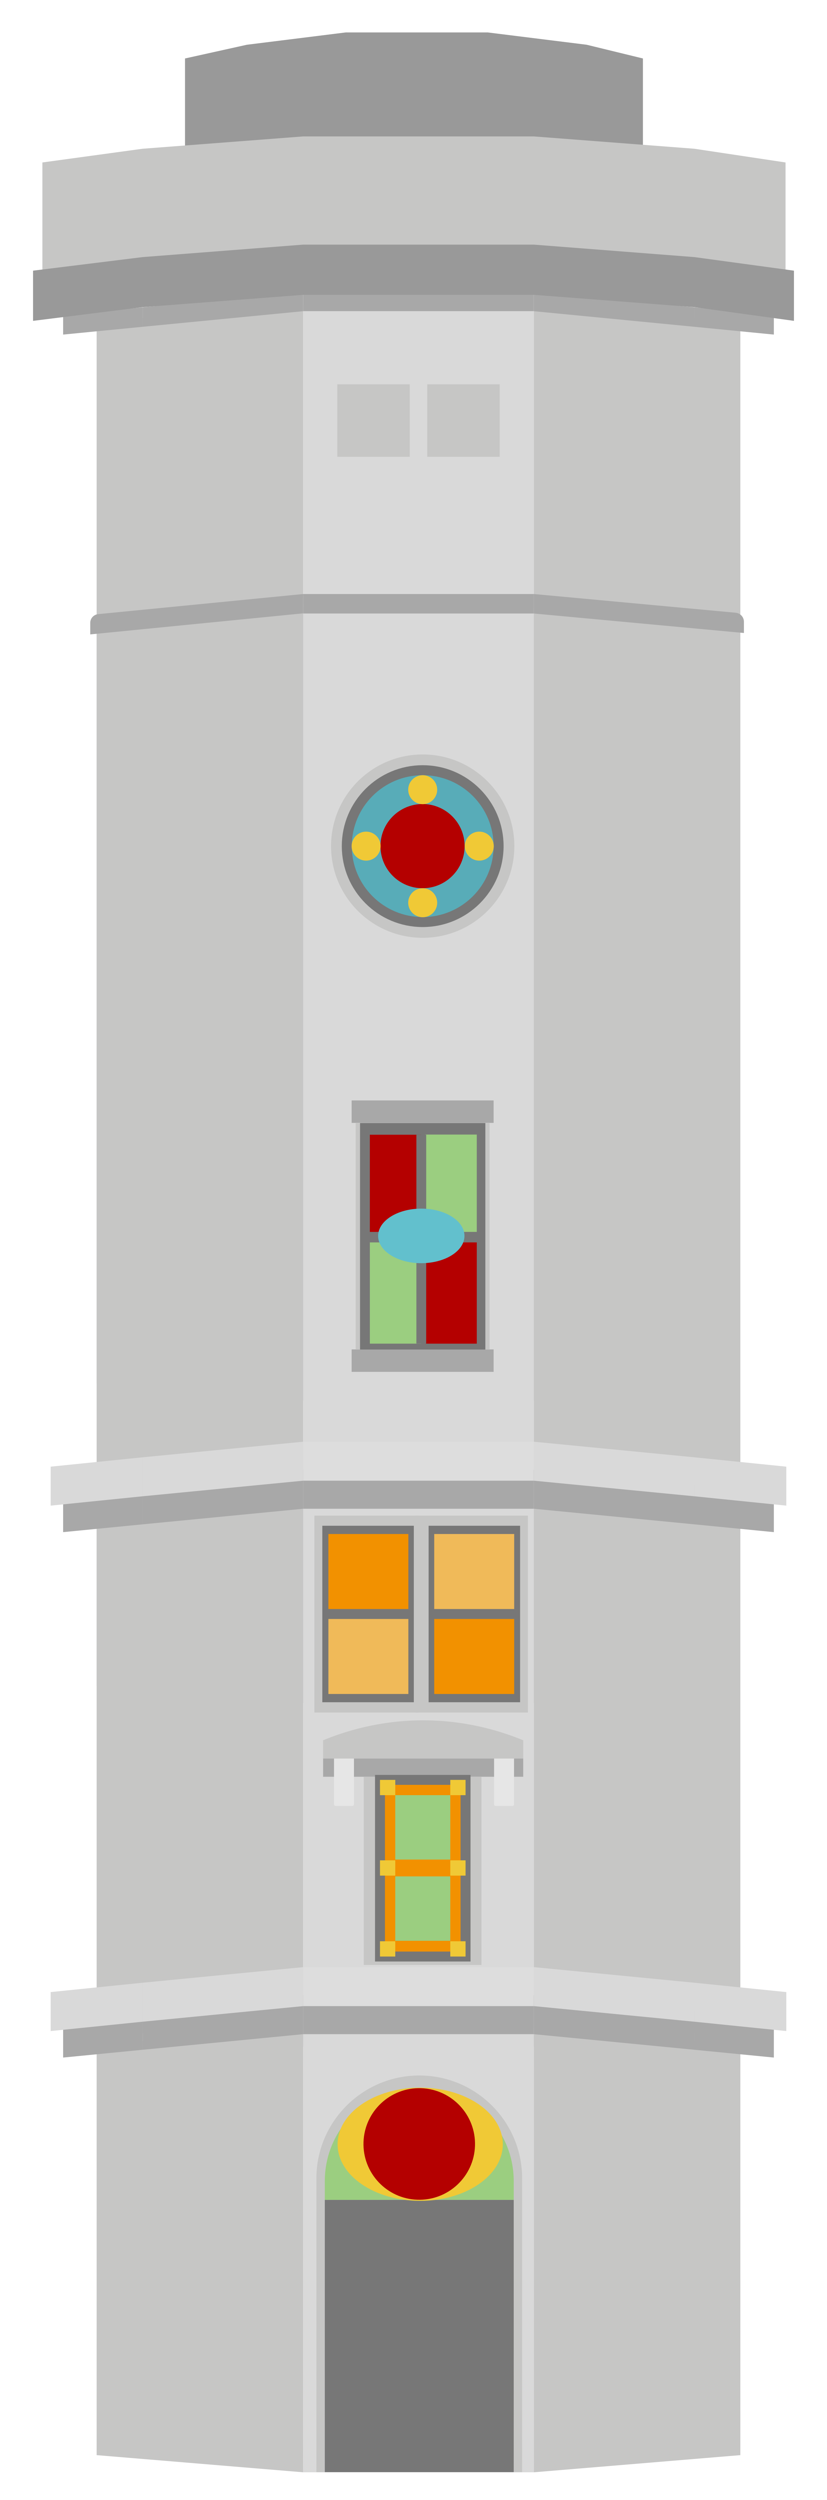<?xml version="1.0" encoding="utf-8"?>
<!-- Generator: Adobe Illustrator 24.0.0, SVG Export Plug-In . SVG Version: 6.00 Build 0)  -->
<svg version="1.1" id="Ebene_1" xmlns="http://www.w3.org/2000/svg" xmlns:xlink="http://www.w3.org/1999/xlink" x="0px" y="0px"
	 viewBox="0 0 530.6 1603.4" style="enable-background:new 0 0 530.6 1603.4;" xml:space="preserve">
<style type="text/css">
	.st0{fill:#D9D9D9;}
	.st1{fill:#C6C6C5;}
	.st2{fill:#A8A8A8;}
	.st3{fill:none;}
	.st4{fill:#DDDDDD;}
	.st5{fill:#E6E6E6;}
	.st6{fill:#F29100;stroke:#777777;stroke-width:6.381;stroke-miterlimit:10;}
	.st7{fill:#F0C936;}
	.st8{fill:#9BCE80;}
	.st9{fill:#777777;}
	.st10{fill:#F29100;}
	.st11{fill:#F0BA59;}
	.st12{fill:#58ACB8;stroke:#777777;stroke-width:6.381;stroke-miterlimit:10;}
	.st13{fill:#B40000;}
	.st14{fill:none;stroke:#777777;stroke-width:6.299;stroke-miterlimit:10;}
	.st15{fill:none;stroke:#777777;stroke-width:6.737;stroke-miterlimit:10;}
	.st16{fill:#62C0CD;}
	.st17{fill:#58ACB8;stroke:#777777;stroke-width:6.407;stroke-miterlimit:10;}
	.st18{fill:#999999;}
</style>
<g>
	<g>
		<rect x="194.5" y="199.6" class="st0" width="148" height="698.8"/>
		<polygon class="st1" points="62,887.4 194.5,898.4 194.5,195.6 62,206.6 		"/>
		<rect x="194.5" y="187.1" class="st2" width="148" height="12.5"/>
		<polygon class="st2" points="194.5,187.1 91.5,197.1 91.5,209.6 194.5,199.6 		"/>
		<polygon class="st2" points="91.5,197.1 40.5,202.1 40.5,214.6 91.5,209.6 		"/>
		<polygon class="st1" points="475,887.4 342.5,898.4 342.5,195.6 475,206.6 		"/>
		<polygon class="st2" points="342.5,187.1 445.5,197.1 445.5,209.6 342.5,199.6 		"/>
		<polygon class="st2" points="445.5,197.1 496.5,202.1 496.5,214.6 445.5,209.6 		"/>
	</g>
</g>
<g>
	<g>
		<rect x="194.5" y="393.5" class="st0" width="148" height="698.8"/>
		<polygon class="st1" points="62,1081.3 194.5,1092.3 194.5,389.5 62,400.5 		"/>
		<rect x="194.5" y="381" class="st2" width="148" height="12.5"/>
		<path class="st2" d="M194.5,381L63,393.9c-2.9,0.3-5.1,2.7-5.1,5.6v7.4l136.5-13.5L194.5,381L194.5,381z"/>
		<polygon class="st1" points="475,1081.3 342.5,1092.3 342.5,389.5 475,400.5 		"/>
		<path class="st2" d="M342.5,381L472,393c3,0.3,5.3,2.8,5.3,5.8v7.2l-134.8-12.5V381L342.5,381L342.5,381z"/>
		<line class="st3" x1="445.5" y1="403.5" x2="445.5" y2="391"/>
	</g>
</g>
<g>
	<rect x="194.5" y="967.7" class="st0" width="148" height="345"/>
	<polygon class="st1" points="62,1301.7 194.5,1312.7 194.5,963.7 62,974.7 	"/>
	<rect x="194.5" y="942.7" class="st2" width="148" height="25"/>
	<polygon class="st2" points="194.5,942.7 91.5,952.7 91.5,977.7 194.5,967.7 	"/>
	<polygon class="st2" points="91.5,952.7 40.5,957.7 40.5,982.7 91.5,977.7 	"/>
	<rect x="194.5" y="924.7" class="st4" width="148" height="25"/>
	<polygon class="st0" points="194.5,924.7 91.5,934.7 91.5,959.7 194.5,949.7 	"/>
	<polygon class="st0" points="91.5,934.7 32.5,940.7 32.5,965.7 91.5,959.7 	"/>
	<polygon class="st1" points="475,1301.7 342.5,1312.7 342.5,963.7 475,974.7 	"/>
	<polygon class="st2" points="342.5,942.7 445.5,952.7 445.5,977.7 342.5,967.7 	"/>
	<polygon class="st2" points="445.5,952.7 496.5,957.7 496.5,982.7 445.5,977.7 	"/>
	<polygon class="st0" points="342.5,924.7 445.5,934.7 445.5,959.7 342.5,949.7 	"/>
	<polygon class="st0" points="445.5,934.7 504.5,940.7 504.5,965.7 445.5,959.7 	"/>
</g>
<g>
	<g>
		<path class="st1" d="M335.7,1127.9H207.3v-11.7c13.1-5.4,36-13,65.4-12.8c28.1,0.2,50.1,7.5,63,12.8
			C335.7,1120.2,335.7,1124,335.7,1127.9z"/>
		<rect x="207.3" y="1127.9" class="st2" width="128.4" height="11.7"/>
		<path class="st5" d="M226.1,1158.3h-10.7c-0.6,0-1.1-0.5-1.1-1.1v-29.3h12.8v29.3C227.1,1157.8,226.6,1158.3,226.1,1158.3z"/>
		<path class="st5" d="M328.8,1158.3H318c-0.6,0-1-0.5-1-1.1v-29.3h12.8v29.3C329.8,1157.8,329.4,1158.3,328.8,1158.3z"/>
	</g>
	<rect x="233.4" y="1139.6" class="st1" width="75.5" height="120.7"/>
	<g>
		<rect x="243.8" y="1141.6" class="st6" width="54.9" height="113.3"/>
		<rect x="243.8" y="1141.6" class="st7" width="9.8" height="9.8"/>
		<rect x="288.9" y="1141.6" class="st7" width="9.8" height="9.8"/>
		<rect x="243.8" y="1193.2" class="st7" width="9.8" height="9.8"/>
		<rect x="288.9" y="1193.2" class="st7" width="9.8" height="9.8"/>
		<rect x="243.8" y="1245.1" class="st7" width="9.8" height="9.8"/>
		<rect x="288.9" y="1245.1" class="st7" width="9.8" height="9.8"/>
		<rect x="253.6" y="1151.4" class="st8" width="35.3" height="41.3"/>
		<rect x="253.6" y="1203.5" class="st8" width="35.3" height="41.3"/>
	</g>
</g>
<g>
	<rect x="201.7" y="972.1" class="st1" width="66.9" height="126.3"/>
	<rect x="266.7" y="972.1" class="st1" width="72" height="126.3"/>
	<rect x="275" y="978.6" class="st9" width="58.7" height="113.2"/>
	<rect x="206.8" y="978.6" class="st9" width="58.7" height="113.2"/>
	<rect x="210.7" y="983.9" class="st10" width="51.3" height="51.3"/>
	<rect x="210.7" y="1035.2" class="st11" width="51.3" height="51.3"/>
	<rect x="278.6" y="983.9" class="st11" width="51.3" height="51.3"/>
	<rect x="278.6" y="1035.2" class="st10" width="51.3" height="51.3"/>
	<path class="st12" d="M278.1,1035.2h53"/>
	<path class="st12" d="M209.4,1035.2h54.1"/>
</g>
<g>
	<rect x="194.5" y="1304.7" class="st0" width="148" height="281"/>
	<polygon class="st1" points="62,1574.7 194.5,1585.7 194.5,1300.7 62,1311.7 	"/>
	<rect x="194.5" y="1279.7" class="st2" width="148" height="25"/>
	<polygon class="st2" points="194.5,1279.7 91.5,1289.7 91.5,1314.7 194.5,1304.7 	"/>
	<polygon class="st2" points="91.5,1289.7 40.5,1294.7 40.5,1319.7 91.5,1314.7 	"/>
	<rect x="194.5" y="1261.7" class="st4" width="148" height="25"/>
	<polygon class="st0" points="194.5,1261.7 91.5,1271.7 91.5,1296.7 194.5,1286.7 	"/>
	<polygon class="st0" points="91.5,1271.7 32.5,1277.7 32.5,1302.7 91.5,1296.7 	"/>
	<polygon class="st1" points="475,1574.7 342.5,1585.7 342.5,1300.7 475,1311.7 	"/>
	<polygon class="st2" points="342.5,1279.7 445.5,1289.7 445.5,1314.7 342.5,1304.7 	"/>
	<polygon class="st2" points="445.5,1289.7 496.5,1294.7 496.5,1319.7 445.5,1314.7 	"/>
	<polygon class="st0" points="342.5,1261.7 445.5,1271.7 445.5,1296.7 342.5,1286.7 	"/>
	<polygon class="st0" points="445.5,1271.7 504.5,1277.7 504.5,1302.7 445.5,1296.7 	"/>
	<path class="st1" d="M269,1331.2L269,1331.2c-36.4,0-66,29.6-66,66v188.4h132v-188.4C335,1360.8,305.5,1331.2,269,1331.2z"/>
	<path class="st8" d="M269.7,1339h-1.4c-33.1,0-59.9,26.8-59.9,59.9v12.1h121.2v-12.1C329.6,1365.8,302.8,1339,269.7,1339z"/>
	<rect x="208.4" y="1411" class="st9" width="121.2" height="174.6"/>
	<ellipse class="st7" cx="269.6" cy="1375.3" rx="53" ry="36.3"/>
	
		<ellipse transform="matrix(3.327796e-02 -0.999 0.999 3.327796e-02 -1113.61 1598.694)" class="st13" cx="269.6" cy="1375" rx="35.8" ry="35.8"/>
</g>
<g>
	<g>
		<rect x="225.6" y="705.8" class="st2" width="91.1" height="14.4"/>
	</g>
	<g>
		<rect x="225.6" y="865.5" class="st2" width="91.1" height="14.4"/>
	</g>
	<rect x="228.2" y="720.3" class="st1" width="85.9" height="145.3"/>
	<rect x="231" y="720.3" class="st9" width="80.4" height="145.3"/>
	<g>
		<rect x="237.3" y="727.8" class="st13" width="32.9" height="65.3"/>
		<rect x="273" y="796.5" class="st13" width="32.9" height="65.3"/>
		<rect x="237.3" y="793.1" class="st8" width="32.9" height="68.7"/>
		<rect x="272.8" y="727.7" class="st8" width="33.1" height="65.5"/>
		<line class="st14" x1="270.3" y1="861.8" x2="270.3" y2="727.8"/>
		<line class="st15" x1="234.5" y1="793.5" x2="308.8" y2="793.5"/>
		<ellipse class="st16" cx="270.3" cy="792.7" rx="27.7" ry="17.5"/>
	</g>
</g>
<g>
	<circle class="st1" cx="271.2" cy="542.7" r="58.8"/>
	<circle class="st17" cx="271.2" cy="542.7" r="48.7"/>
	<ellipse class="st13" cx="271.1" cy="542.7" rx="27" ry="27"/>
	<circle class="st7" cx="271.2" cy="506.5" r="9.3"/>
	<circle class="st7" cx="271.2" cy="579" r="9.3"/>
	<circle class="st7" cx="307.5" cy="542.7" r="9.3"/>
	<circle class="st7" cx="234.9" cy="542.7" r="9.3"/>
</g>
<rect x="216.4" y="246.5" class="st1" width="46.5" height="46.5"/>
<rect x="274.1" y="246.5" class="st1" width="46.5" height="46.5"/>
<polygon class="st18" points="412.5,37.5 376.4,28.7 312.9,20.8 265.4,20.8 221.8,20.8 158.4,28.7 118.7,37.5 118.7,120.4 
	158.4,111.6 221.8,103.6 265.4,103.6 312.9,103.6 376.4,111.6 412.5,120.4 "/>
<polygon class="st1" points="504,104.2 445.5,95.4 342.5,87.5 265.3,87.5 194.5,87.5 91.5,95.4 27.2,104.2 27.2,187.1 91.5,178.3 
	194.5,170.3 265.3,170.3 342.5,170.3 445.5,178.3 504,187.1 "/>
<polygon class="st18" points="509.4,173.6 445.5,164.9 342.5,156.9 265.3,156.9 194.5,156.9 91.5,164.9 21.2,173.6 21.2,205.8 
	91.5,197 194.5,189.1 265.3,189.1 342.5,189.1 445.5,197 509.4,205.8 "/>
</svg>
